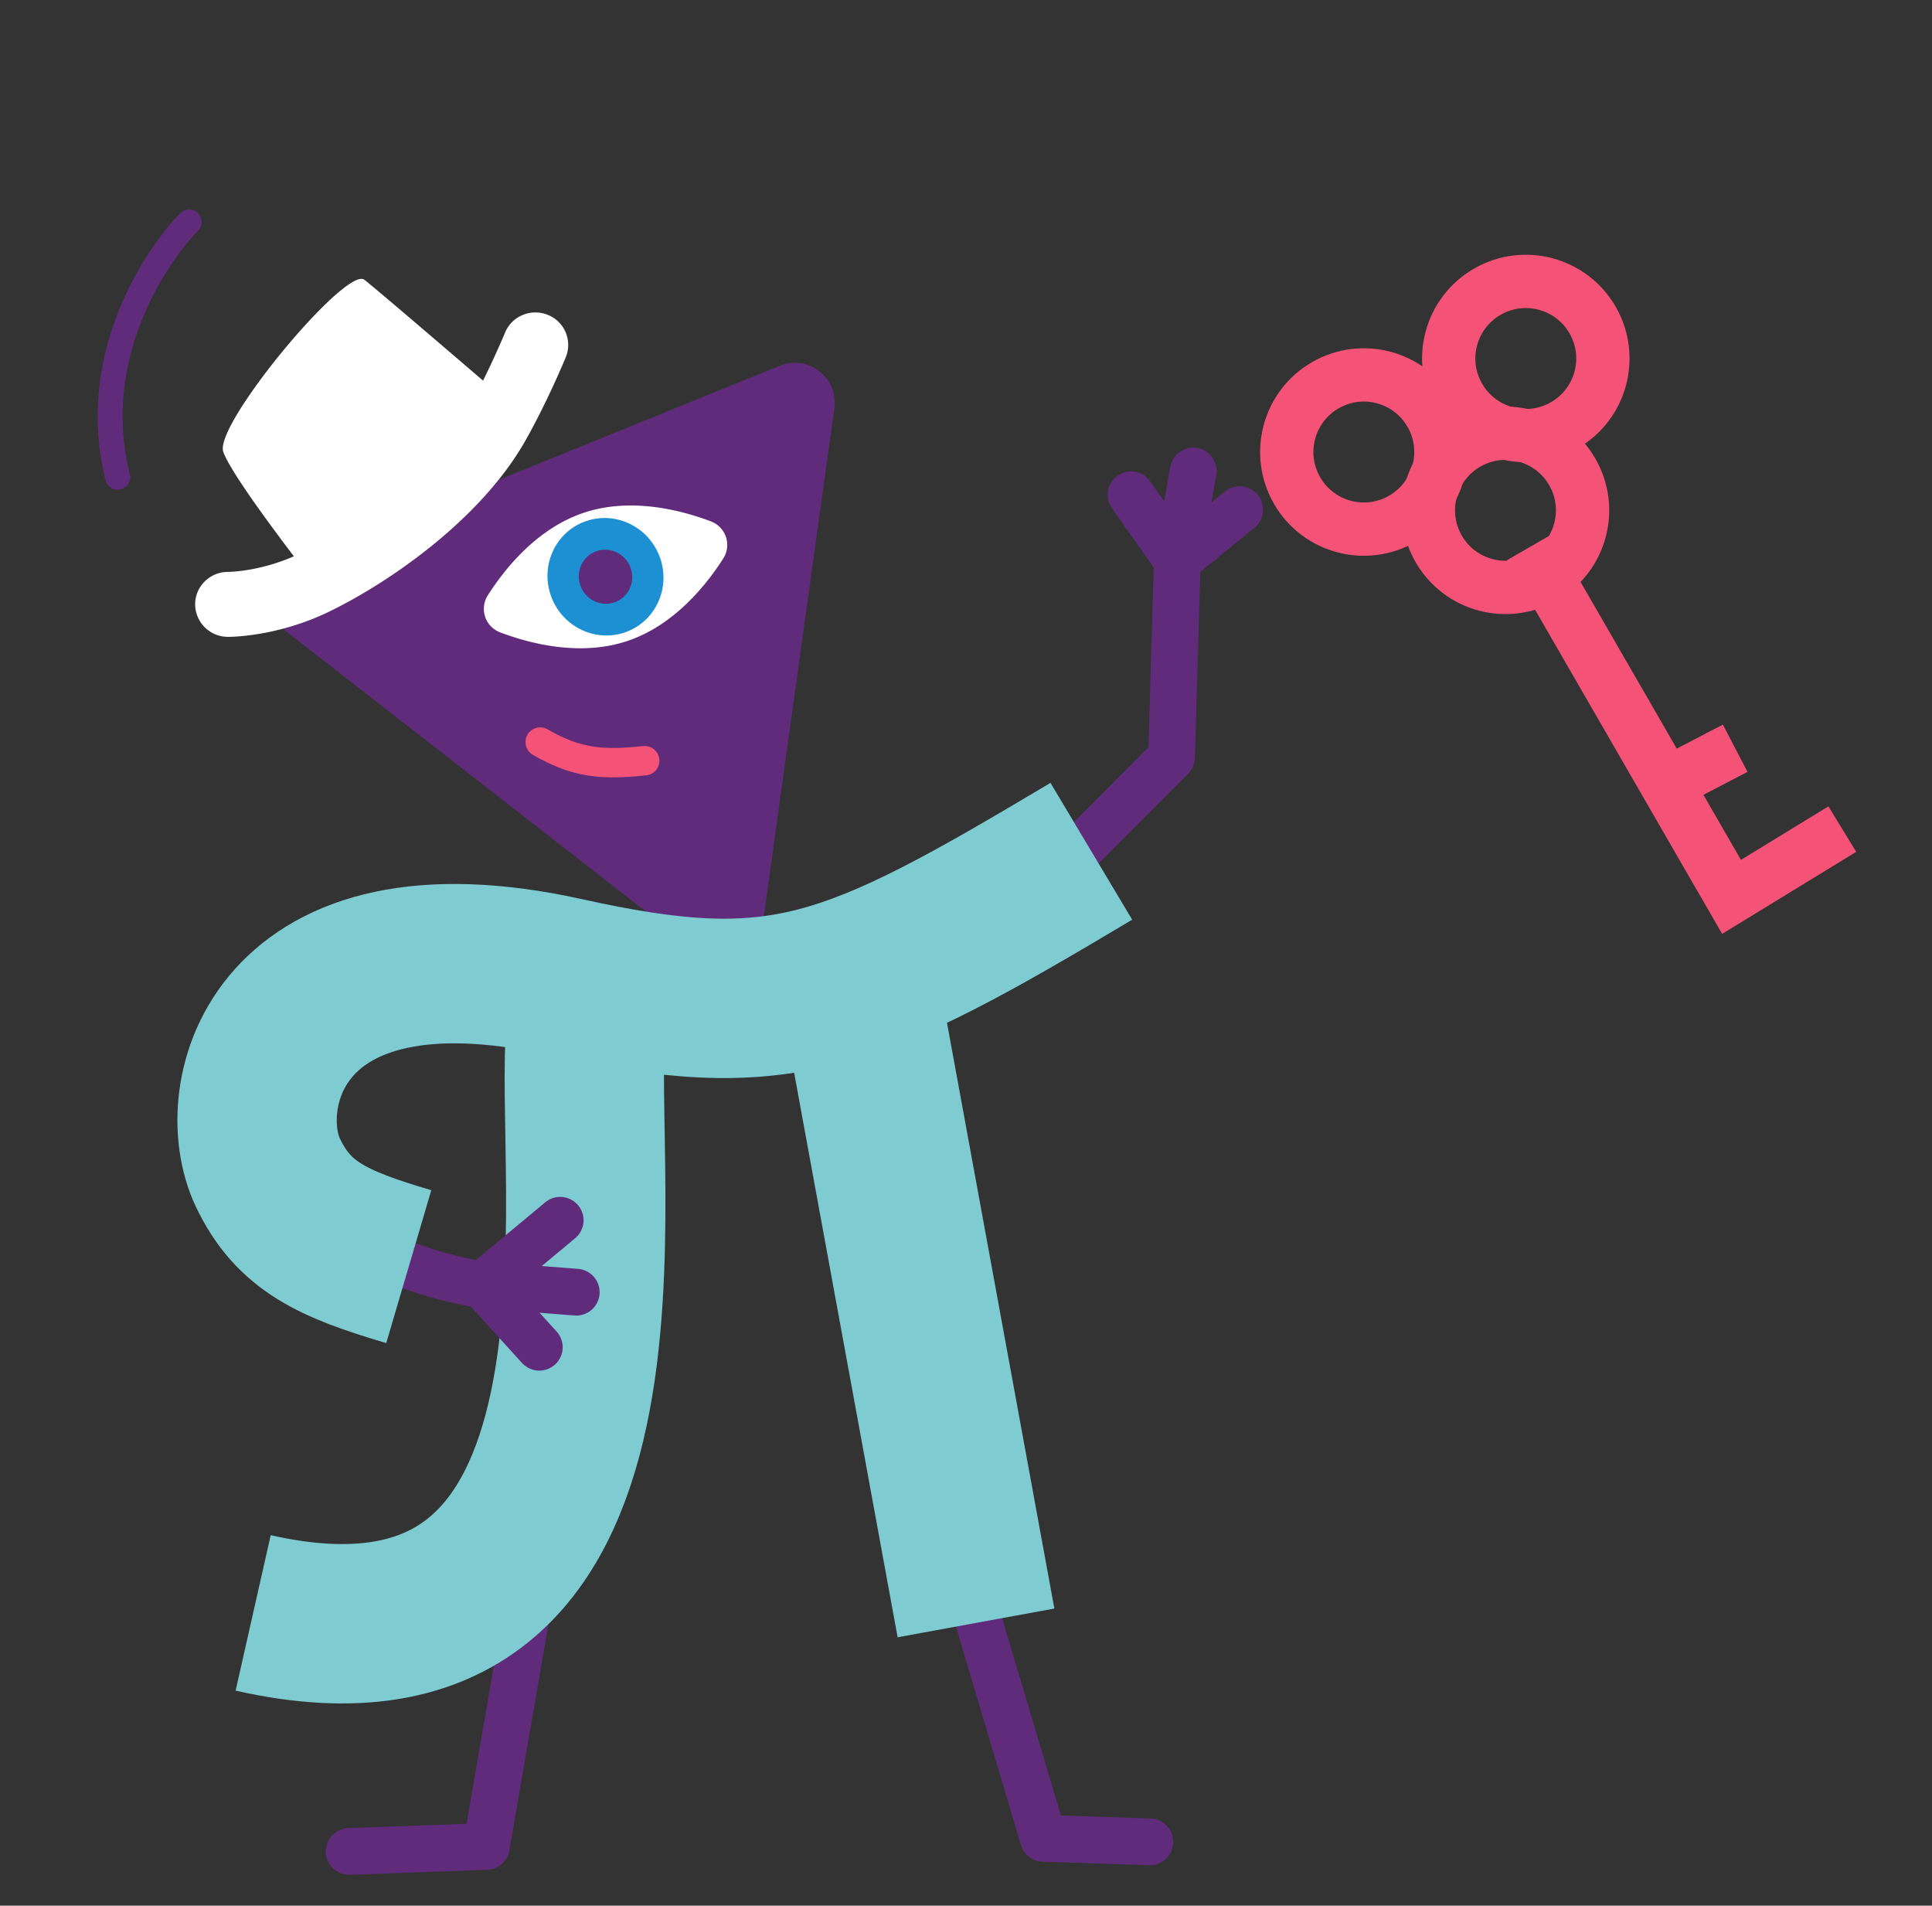<?xml version="1.0" encoding="UTF-8"?> <svg xmlns="http://www.w3.org/2000/svg" width="145" height="143" fill="none"><rect width="100%" height="100%" fill="#333333" stroke="none"/> <path d="m40 118.295-3.5 20.266-10.295.372M72 116.785l6.304 21.167 7.995.263" stroke="#602B7A" stroke-width="3.508" stroke-linecap="round" stroke-linejoin="round"></path> <path d="M44 77.035c-1.167 10.834 6 51-25 44" stroke="#7ECBD2" stroke-width="11.96"></path> <path d="M23.113 89.45c3.318 5.662 13.11 6.963 13.11 6.963m0 0 4.253 4.686m-4.253-4.686 7.026.554m-7.026-.553 5.82-4.844" stroke="#602B7A" stroke-width="3.508" stroke-linecap="round" stroke-linejoin="round"></path> <path d="M58.52 27.446c2.139-.869 4.417.905 4.1 3.192L57.223 69.51c-.317 2.288-2.992 3.374-4.814 1.955L21.443 47.357c-1.822-1.419-1.425-4.278.714-5.147L58.52 27.446z" fill="#602B7A"></path> <path d="M53.35 39.124a1.885 1.885 0 0 1 .929 2.791c-1.28 2.005-3.704 5.03-7.228 6.196-3.523 1.166-7.28.187-9.506-.655a1.885 1.885 0 0 1-.928-2.792c1.28-2.005 3.704-5.03 7.228-6.196 3.523-1.165 7.28-.187 9.506.656z" fill="#fff"></path> <path d="M49.566 41.935c-.77-2.318-3.24-3.595-5.517-2.852-2.278.743-3.5 3.224-2.73 5.542.77 2.318 3.24 3.595 5.517 2.852 2.277-.743 3.5-3.224 2.73-5.542z" fill="#1C90D2"></path> <path d="M47.343 42.66c-.354-1.067-1.492-1.654-2.541-1.312-1.05.342-1.613 1.485-1.258 2.552.354 1.067 1.492 1.654 2.541 1.312 1.05-.342 1.613-1.485 1.258-2.552z" fill="#602B7A"></path> <path d="M48.383 57.085c-3.138.329-5.067.206-7.842-1.4" stroke="#F55277" stroke-width="2.208" stroke-linecap="round" stroke-linejoin="round"></path> <path d="m88.36 42.056-.436 14.764-7.59 7.616m8.026-22.38 4.68-3.813m-4.68 3.813 1.195-6.713m-1.195 6.712-3.478-4.93" stroke="#602B7A" stroke-width="3.508" stroke-linecap="round" stroke-linejoin="round"></path> <path d="M81.906 63.881c-18.16 10.842-23.215 13.04-39.501 9.435-21.769-4.817-25.007 8.995-22.296 14.686 1.909 4.008 4.821 5.353 10.57 7.048" stroke="#7ECBD2" stroke-width="11.96"></path> <path d="M22.056 41.745c-2.646 1.16-4.916 1.173-4.945 1.171-1.355-.002-2.458 1.081-2.465 2.422a2.456 2.456 0 0 0 2.333 2.448l.098.005c.148.001 3.72.02 7.687-1.923 4.707-2.3 11.36-7.013 14.621-12.722 1.63-2.854 3.021-6.196 3.078-6.34a2.428 2.428 0 0 0-1.347-3.177c-1.255-.509-2.696.082-3.21 1.33l-.013.031a67.726 67.726 0 0 1-1.639 3.573c-2.563-2.201-7.88-6.758-8.905-7.569-1.363-1.07-11.295 10.864-10.593 12.907.482 1.39 3.45 5.411 5.3 7.844z" fill="#fff"></path> <path d="M14.195 16.657c-2.279 2.318-7.68 9.914-5.363 19.152" stroke="#602B7A" stroke-width="1.873" stroke-linecap="round" stroke-linejoin="round"></path> <path d="m65 76.785 8.25 45" stroke="#7ECBD2" stroke-width="11.96"></path> <path d="m114.805 41.055 15.15 26.247 8.314-5.085m-13.216-3.375 5.176-2.693" stroke="#F55277" stroke-width="4"></path> <circle cx="102.359" cy="33.92" r="5.785" transform="rotate(-30 102.359 33.92)" stroke="#F55277" stroke-width="4"></circle> <circle cx="114.514" cy="26.902" r="5.785" transform="rotate(-30 114.514 26.902)" stroke="#F55277" stroke-width="4"></circle> <circle cx="112.988" cy="38.297" r="5.785" transform="rotate(-30 112.988 38.297)" stroke="#F55277" stroke-width="4"></circle> </svg> 